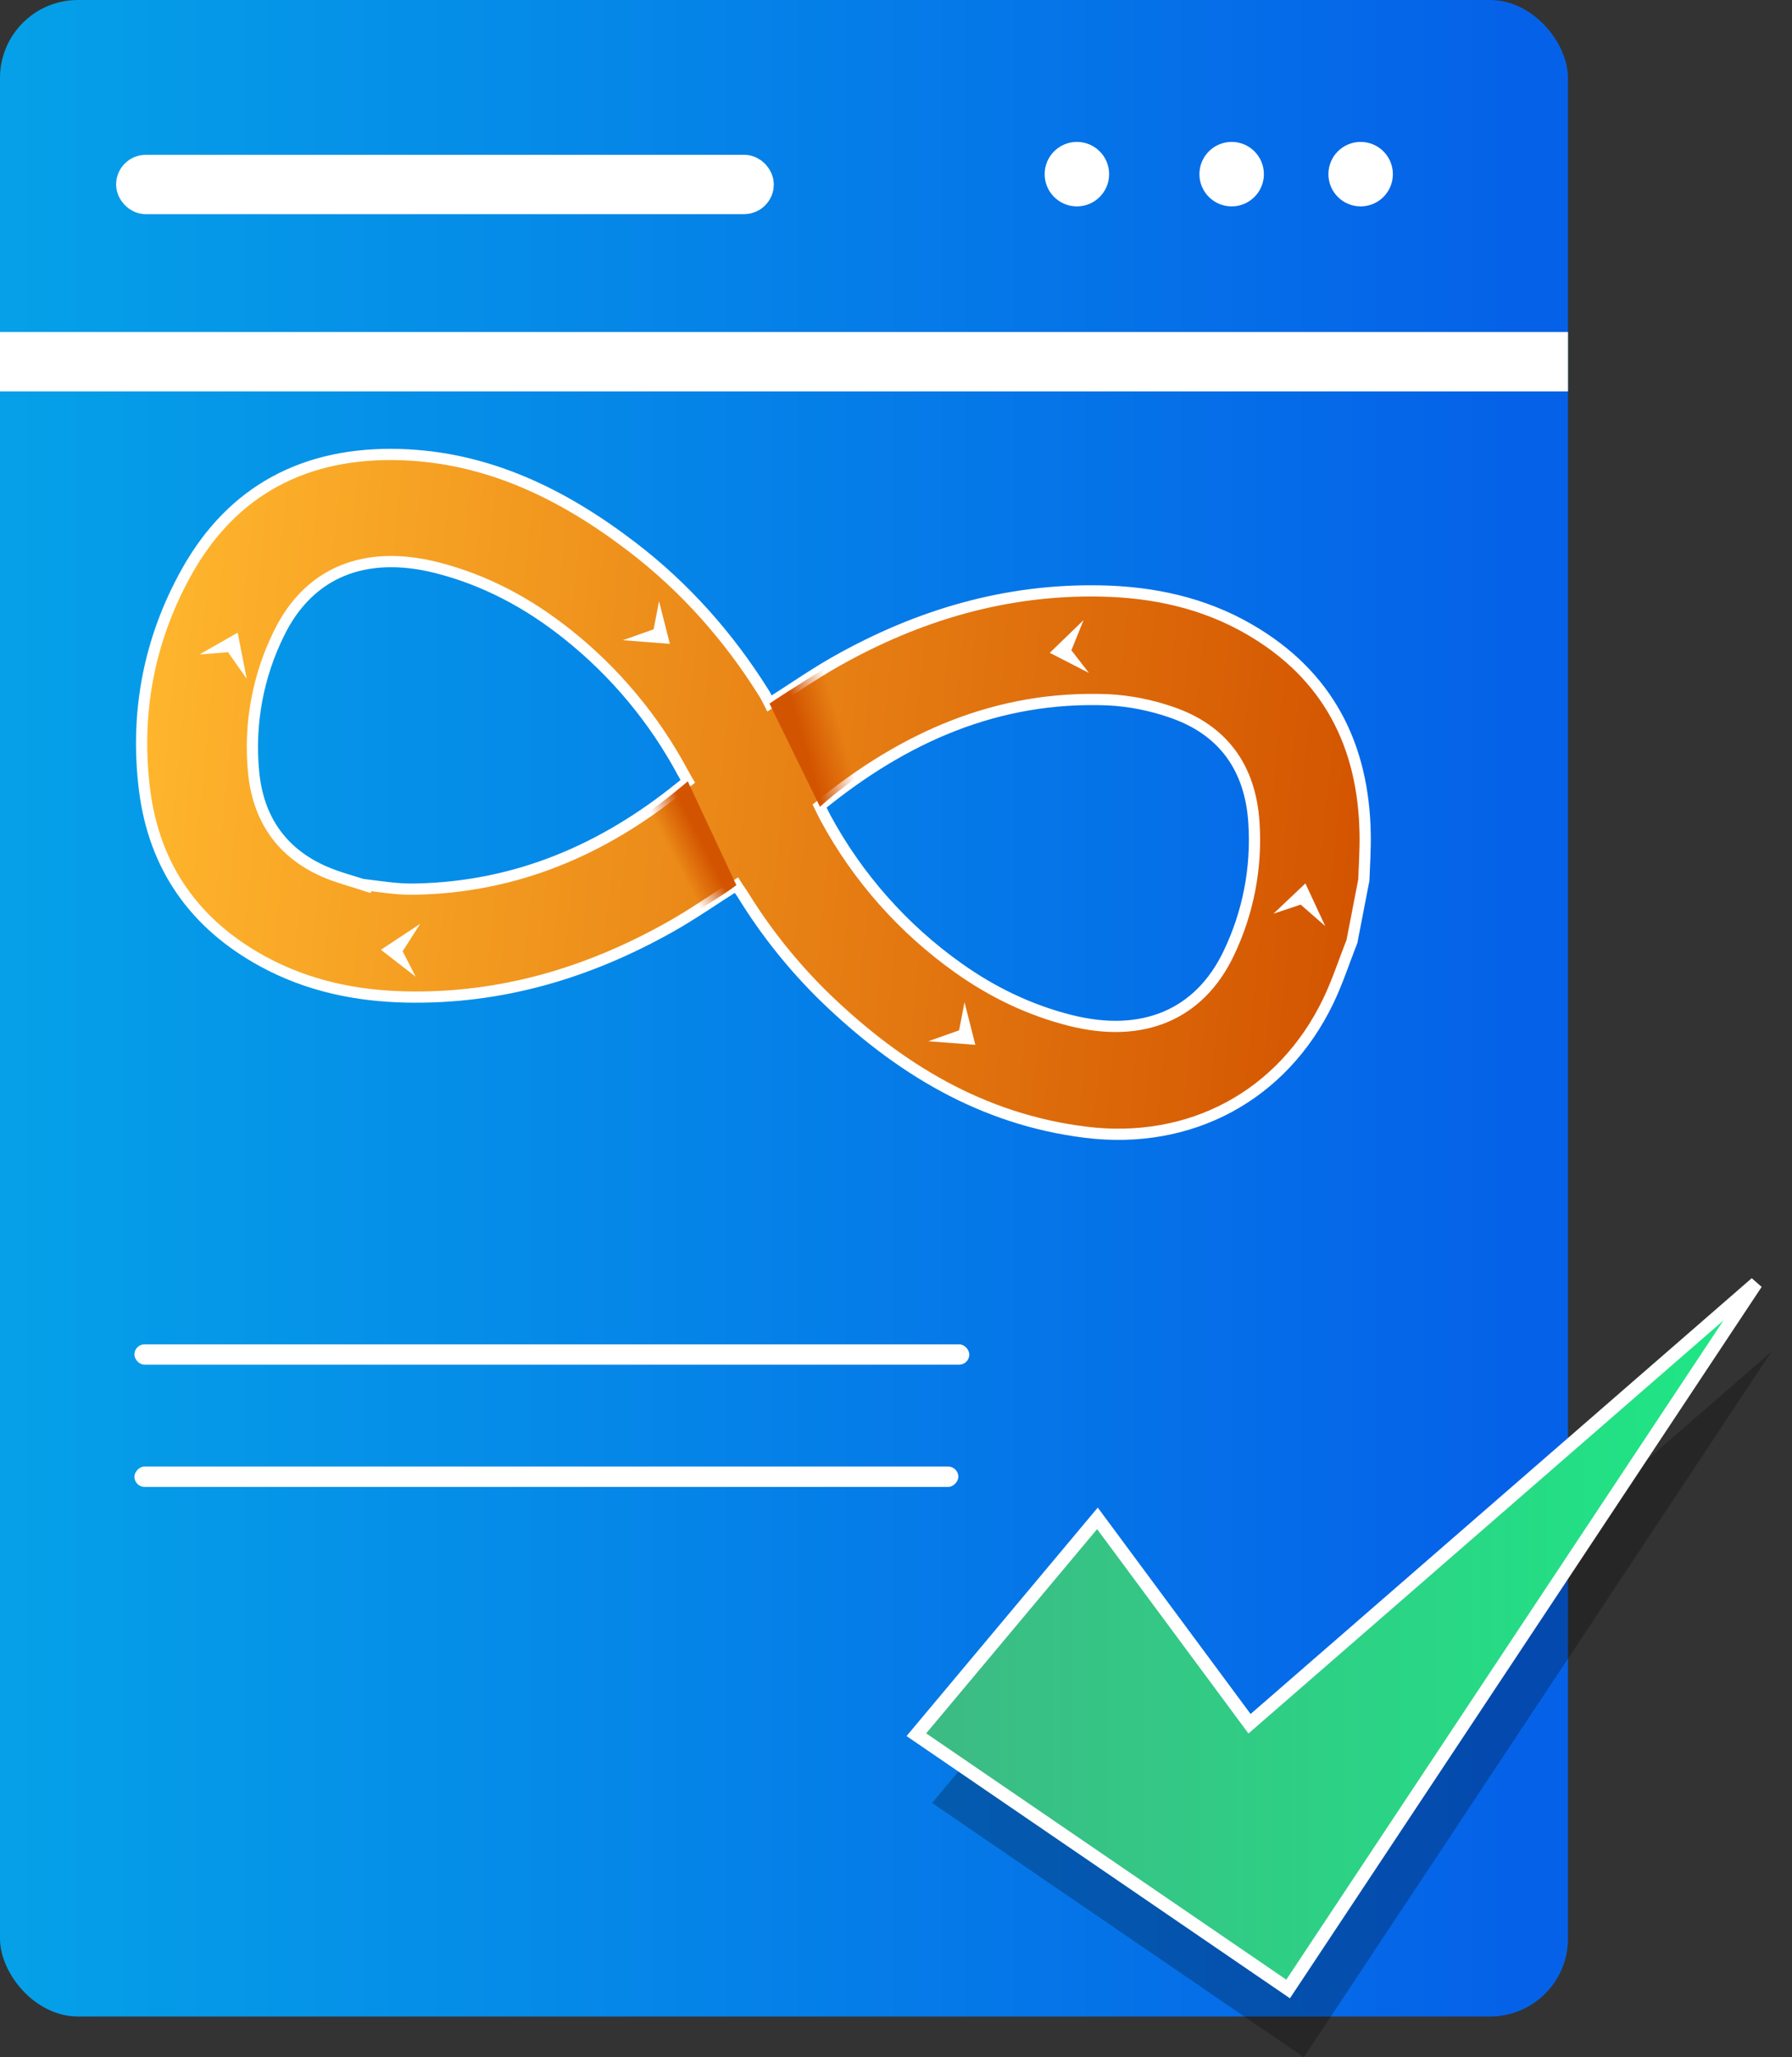 <?xml version="1.0" encoding="UTF-8"?>
<svg width="88px" height="101px" viewBox="0 0 88 101" version="1.1" xmlns="http://www.w3.org/2000/svg" xmlns:xlink="http://www.w3.org/1999/xlink">
    <rect x="0" y="0" width="88" height="101" fill="#333333" stroke="none"/>
    <title>Group 2</title>
    <defs>
        <linearGradient x1="-0.618%" y1="50%" x2="96.185%" y2="50%" id="linearGradient-1">
            <stop stop-color="#05A1E8" offset="0%"></stop>
            <stop stop-color="#0562E8" offset="100%"></stop>
        </linearGradient>
        <linearGradient x1="100.038%" y1="53.494%" x2="-0.018%" y2="46.486%" id="linearGradient-2">
            <stop stop-color="#D35400" offset="0%"></stop>
            <stop stop-color="#FFB62D" offset="100%"></stop>
        </linearGradient>
        <linearGradient x1="62.667%" y1="41.989%" x2="37.591%" y2="59.05%" id="linearGradient-3">
            <stop stop-color="#D35400" offset="0%"></stop>
            <stop stop-color="#D35400" stop-opacity="0" offset="100%"></stop>
        </linearGradient>
        <linearGradient x1="33.573%" y1="57.012%" x2="68.017%" y2="44.19%" id="linearGradient-4">
            <stop stop-color="#D35400" offset="0%"></stop>
            <stop stop-color="#D35400" stop-opacity="0" offset="100%"></stop>
        </linearGradient>
        <linearGradient x1="0%" y1="49.988%" x2="100%" y2="49.988%" id="linearGradient-5">
            <stop stop-color="#3DBA85" offset="0%"></stop>
            <stop stop-color="#1DE885" offset="100%"></stop>
        </linearGradient>
    </defs>
    <g id="Page-1" stroke="none" stroke-width="1" fill="none" fill-rule="evenodd">
        <g id="Artboard-Copy-6" transform="translate(-10, 0)">
            <g id="Group-2" transform="translate(10, 0)">
                <rect id="Rectangle" fill="url(#linearGradient-1)" fill-rule="nonzero" x="2.84217094e-14" y="0" width="77" height="99" rx="3.827"></rect>
                <rect id="Rectangle" stroke="#FFFFFF" stroke-width="1.914" x="0.957" y="17.257" width="75.086" height="1"></rect>
                <rect id="Rectangle" stroke="#FFFFFF" stroke-width="1.914" x="6.657" y="8.557" width="30.386" height="1" rx="0.5"></rect>
                <circle id="Oval" fill="#FFFFFF" cx="60.483" cy="8.55" r="1.583"></circle>
                <circle id="Oval-Copy-2" fill="#FFFFFF" cx="52.883" cy="8.55" r="1.583"></circle>
                <circle id="Oval-Copy" fill="#FFFFFF" cx="66.817" cy="8.55" r="1.583"></circle>
                <rect id="Rectangle-Copy-4" fill="#FFFFFF" transform="translate(26.83, 72.527) scale(1, -1) translate(-26.83, -72.527) " x="6.6" y="72.054" width="40.461" height="1" rx="0.5"></rect>
                <rect id="Rectangle-Copy-3" fill="#FFFFFF" x="6.6" y="66" width="41" height="1" rx="0.5"></rect>
                <g id="Group" transform="translate(37, 39) rotate(-1) translate(-37, -39) translate(7, 22)" fill-rule="nonzero">
                    <path d="M59.261,24.728 C58.858,25.702 58.515,26.706 58.042,27.645 C55.718,32.257 51.148,34.595 46.025,33.87 C40.948,33.154 36.883,30.574 33.342,27.032 C31.818,25.494 30.49,23.775 29.389,21.912 C29.291,21.748 29.206,21.646 29.083,21.442 C27.9,22.164 26.904,22.838 25.785,23.441 C21.731,25.629 17.419,26.825 12.777,26.648 C10.307,26.554 7.946,26.016 5.776,24.785 C2.448,22.898 0.517,20.052 0.107,16.26 C-0.298,12.484 0.446,8.893 2.354,5.605 C4.689,1.584 8.322,-0.191 12.908,0.016 C17.245,0.213 20.921,2.108 24.252,4.749 C26.82,6.785 28.918,9.239 30.606,12.044 C30.705,12.208 30.781,12.387 30.864,12.553 C32.029,11.842 33.087,11.128 34.206,10.524 C38.26,8.335 42.573,7.141 47.213,7.313 C49.788,7.408 52.247,7.977 54.473,9.315 C58.313,11.621 60.013,15.114 60,19.51 C60,20.25 59.933,20.989 59.896,21.728 L59.261,24.728 Z M33.237,17.63 C33.353,17.874 33.43,18.051 33.52,18.223 C35.046,21.164 37.226,23.716 39.895,25.685 C41.552,26.91 43.363,27.826 45.364,28.368 C48.883,29.322 51.698,28.221 53.199,25.21 C54.191,23.232 54.656,21.032 54.549,18.823 C54.427,16.147 53.132,14.235 50.581,13.321 C49.584,12.955 48.54,12.732 47.48,12.66 C42.081,12.355 37.451,14.311 33.237,17.63 L33.237,17.63 Z M10.954,21.167 L10.971,21.121 C11.439,21.186 11.905,21.263 12.375,21.312 C12.707,21.346 13.041,21.362 13.375,21.36 C18.296,21.34 22.58,19.587 26.412,16.594 C26.546,16.488 26.785,16.303 26.785,16.303 C26.785,16.303 26.635,16.035 26.546,15.862 C25.186,13.216 23.299,10.874 21.001,8.98 C19.118,7.425 17.03,6.251 14.653,5.602 C11.152,4.648 8.365,5.706 6.844,8.687 C5.763,10.777 5.289,13.127 5.476,15.472 C5.651,17.743 6.751,19.447 8.849,20.416 C9.522,20.727 10.251,20.919 10.954,21.167 Z" id="Shape" stroke="#FFFFFF" stroke-width="0.551" fill="url(#linearGradient-2)"></path>
                    <path d="M29.084,21.442 L26.787,16.303 C26.787,16.303 25.002,17.77 24.305,18.083 L26.752,22.89 C26.752,22.89 28.469,21.903 29.084,21.442 Z" id="Path" fill="url(#linearGradient-3)"></path>
                    <path d="M30.864,12.556 L33.254,17.665 C34.097,16.938 35.004,16.287 35.963,15.72 L33.98,10.651 C33.98,10.651 31.72,11.994 30.864,12.556 Z" id="Path" fill="url(#linearGradient-4)"></path>
                    <polygon id="Path" fill="#FFFFFF" points="13.26 25.662 11.575 24.309 13.527 23.068 12.641 24.4"></polygon>
                    <polygon id="Path" fill="#FFFFFF" points="46.575 11.326 44.669 10.306 46.359 8.726 45.734 10.199"></polygon>
                    <polygon id="Path" fill="#FFFFFF" points="2.918 9.66 4.813 8.619 5.22 10.894 4.322 9.568"></polygon>
                    <polygon id="Path" fill="#FFFFFF" points="55.431 23.302 57.024 21.842 57.961 23.955 56.773 22.881"></polygon>
                    <polygon id="Path" fill="#FFFFFF" points="25.53 7.438 26.024 9.54 23.72 9.32 25.24 8.812"></polygon>
                    <polygon id="Path" fill="#FFFFFF" points="40.185 27.385 40.68 29.486 38.375 29.267 39.895 28.759"></polygon>
                </g>
                <g id="Group-6" transform="translate(45, 63)" fill-rule="nonzero">
                    <polygon id="Path" fill="#000000" opacity="0.25" points="9.664 14.894 0.772 25.516 19.028 38 42 3.35 17.133 24.977"></polygon>
                    <polygon id="Path" stroke="#FFFFFF" stroke-width="0.654" fill="url(#linearGradient-5)" points="8.892 11.544 0 22.166 18.256 34.65 41.237 0 16.361 21.628"></polygon>
                </g>
            </g>
        </g>
    </g>
</svg>